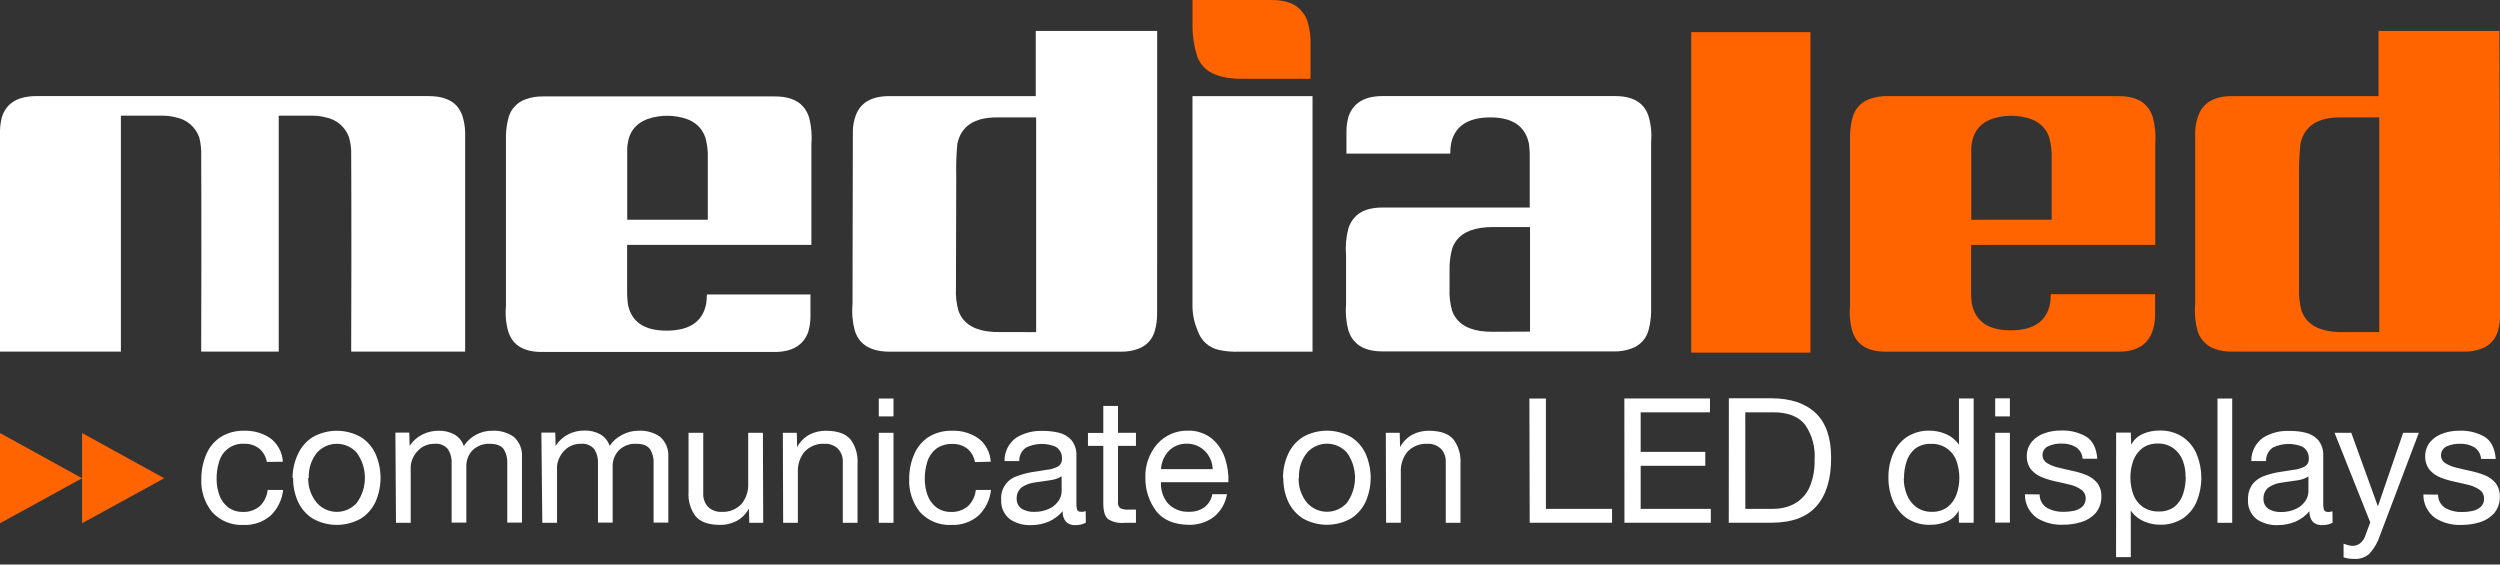 <svg width="279" height="63" viewBox="0 0 279 63" fill="none" xmlns="http://www.w3.org/2000/svg">
<rect x="0" y="0" width="279" height="63" fill="#333333" stroke="none"/>
<g clip-path="url(#clip0_3049_1314)">
<path d="M146.265 8.797H138.606C136.859 8.797 135.551 8.463 134.683 7.796C134.18 7.386 133.801 6.844 133.589 6.231C133.254 5.169 133.085 4.062 133.086 2.949V0H141.888C143.507 0 144.642 0.429 145.291 1.286C145.564 1.59 145.773 1.948 145.904 2.336C146.182 3.259 146.301 4.223 146.254 5.186V8.797H146.265Z" fill="#FF6400"/>
<path d="M146.472 39.247H138.294C137.537 39.277 136.78 39.213 136.04 39.055C135.5 38.94 134.999 38.688 134.585 38.321C134.172 37.955 133.861 37.488 133.682 36.965L133.627 36.823C133.267 35.966 133.081 35.045 133.08 34.115V10.728H146.478V39.247H146.472Z" fill="white"/>
<path d="M51.621 12.96C51.477 12.543 51.258 12.156 50.976 11.817C50.303 11.089 49.258 10.723 47.83 10.723H4.098C2.008 10.723 0.711 11.494 0.219 13.048C0.087 13.544 0.013 14.055 0 14.569V39.241H13.491V12.911H18.185C18.672 12.909 19.158 12.973 19.629 13.102C20.205 13.208 20.744 13.46 21.195 13.835C21.645 14.21 21.991 14.694 22.2 15.242L22.233 15.334C22.359 15.817 22.433 16.313 22.452 16.811C22.452 17.222 22.501 24.7 22.452 39.241H31.106V12.911H34.903C35.391 12.909 35.877 12.974 36.347 13.102C36.924 13.208 37.463 13.46 37.913 13.835C38.364 14.21 38.71 14.694 38.919 15.242L38.951 15.334C39.085 15.817 39.166 16.312 39.192 16.811C39.192 17.222 39.241 24.7 39.192 39.241H51.911V14.744C51.895 14.13 51.792 13.523 51.605 12.938L51.621 12.96Z" fill="white"/>
<path fill-rule="evenodd" clip-rule="evenodd" d="M265.526 37.059V13.102H261.149C258.618 13.102 257.144 14.085 256.729 16.051C256.603 17.267 256.552 18.489 256.576 19.711V32.162C256.534 33.013 256.628 33.864 256.855 34.684C257.309 35.954 258.354 36.714 260 36.966C260.498 37.041 261.001 37.072 261.505 37.059H265.526ZM279.027 34.87C279.042 35.542 278.96 36.213 278.787 36.862C278.67 37.327 278.442 37.756 278.121 38.113C277.801 38.469 277.398 38.742 276.948 38.908C276.319 39.145 275.651 39.258 274.979 39.241H249.114C247.658 39.241 246.586 38.858 245.908 38.098C245.648 37.807 245.445 37.469 245.311 37.102L245.246 36.911C244.983 35.937 244.894 34.924 244.983 33.919V14.673C244.998 14.087 245.111 13.508 245.317 12.96C245.831 11.472 247.088 10.728 249.086 10.728H265.438V3.452H278.929L279.027 34.87Z" fill="#FF6400"/>
<path fill-rule="evenodd" clip-rule="evenodd" d="M9.158 53.372L0 58.394V48.328L9.158 53.372ZM18.327 53.372L9.158 58.394V48.328L18.327 53.372Z" fill="#FF6400"/>
<path d="M188.739 3.589H202.044V39.351H188.739V3.589Z" fill="#FF6400"/>
<path fill-rule="evenodd" clip-rule="evenodd" d="M129.136 34.876C129.147 35.547 129.066 36.218 128.895 36.867C128.778 37.332 128.549 37.761 128.229 38.117C127.908 38.474 127.506 38.747 127.057 38.913C126.426 39.15 125.756 39.263 125.082 39.247H99.271C97.812 39.247 96.742 38.866 96.06 38.103C95.804 37.811 95.603 37.473 95.469 37.108L95.398 36.916C95.138 35.942 95.051 34.929 95.141 33.924L95.179 14.673C95.182 14.089 95.281 13.511 95.475 12.96C95.989 11.472 97.245 10.728 99.244 10.728H115.59V3.452H129.141L129.136 34.876ZM115.634 37.064V13.102H111.258C108.726 13.102 107.253 14.085 106.837 16.051C106.726 17.268 106.686 18.49 106.717 19.711L106.684 32.162C106.642 33.013 106.736 33.864 106.963 34.684C107.419 35.954 108.466 36.714 110.103 36.966C110.603 37.04 111.108 37.071 111.613 37.059L115.634 37.064Z" fill="white"/>
<path d="M90.463 27.326H90.551V17.479V16.084C90.637 15.077 90.548 14.062 90.288 13.086L90.217 12.9C90.086 12.531 89.886 12.191 89.626 11.899C88.975 11.138 87.925 10.761 86.464 10.761H60.61C59.937 10.746 59.267 10.857 58.635 11.089C58.177 11.25 57.766 11.52 57.437 11.877C57.108 12.234 56.871 12.666 56.748 13.135C56.576 13.787 56.481 14.457 56.463 15.132V34.148C56.371 35.123 56.464 36.107 56.737 37.047L56.775 37.14C57.278 38.57 58.513 39.283 60.478 39.279H86.437C88.403 39.279 89.657 38.535 90.201 37.047C90.362 36.491 90.445 35.914 90.447 35.335V32.862H78.887C78.887 33.278 78.844 33.661 78.8 33.956C78.395 35.904 76.936 36.885 74.423 36.9C71.91 36.914 70.461 35.933 70.074 33.956C70.036 33.661 70.008 33.278 69.987 32.862V27.326H90.463ZM78.707 15.29C78.927 16.08 79.023 16.9 78.991 17.719V24.519H69.998V16.559C70.018 16.129 70.094 15.702 70.222 15.29C70.67 14.021 71.721 13.261 73.362 13.009C74.087 12.891 74.826 12.891 75.55 13.009C77.192 13.261 78.242 14.021 78.691 15.29H78.707Z" fill="white"/>
<path fill-rule="evenodd" clip-rule="evenodd" d="M240.525 27.326V16.051C240.607 15.043 240.512 14.028 240.246 13.053L240.175 12.867C240.043 12.498 239.843 12.159 239.584 11.866C238.933 11.105 237.882 10.728 236.422 10.728H210.605C209.934 10.713 209.266 10.824 208.636 11.056C208.178 11.216 207.766 11.487 207.437 11.843C207.108 12.2 206.871 12.633 206.749 13.102C206.574 13.754 206.479 14.424 206.464 15.099V34.115C206.369 35.09 206.462 36.075 206.738 37.015L206.771 37.108C207.277 38.537 208.514 39.25 210.48 39.247H236.438C238.4 39.247 239.655 38.503 240.202 37.015C240.383 36.461 240.486 35.885 240.508 35.302V32.83H228.872C228.872 33.245 228.828 33.628 228.785 33.924C228.38 35.871 226.93 36.852 224.435 36.867C221.941 36.881 220.482 35.9 220.059 33.924C220.021 33.628 219.999 33.245 219.977 32.83V27.331L240.525 27.326ZM228.681 15.29C228.901 16.081 228.997 16.9 228.965 17.719V24.52H219.993V16.56C220.013 16.128 220.09 15.701 220.223 15.29C220.672 14.021 221.722 13.261 223.363 13.009C224.088 12.891 224.827 12.891 225.551 13.009C227.182 13.261 228.232 14.021 228.681 15.29Z" fill="#FF6400"/>
<path fill-rule="evenodd" clip-rule="evenodd" d="M183.974 12.955L183.941 12.862C183.434 11.432 182.198 10.719 180.232 10.723H154.274C152.312 10.723 151.057 11.467 150.51 12.955C150.349 13.511 150.266 14.088 150.264 14.667V17.14H161.845C161.845 16.724 161.894 16.341 161.933 16.046C162.337 14.098 163.787 13.117 166.282 13.102C168.776 13.088 170.226 14.069 170.631 16.046C170.675 16.341 170.697 16.724 170.719 17.14V23.158H154.306C152.848 23.158 151.794 23.539 151.144 24.301C150.886 24.595 150.683 24.934 150.548 25.302L150.482 25.488C150.223 26.465 150.134 27.479 150.22 28.486V33.897C150.134 34.902 150.223 35.914 150.482 36.889L150.554 37.081C150.686 37.447 150.886 37.785 151.144 38.076C151.797 38.835 152.851 39.216 154.306 39.219H180.123C180.795 39.235 181.463 39.122 182.092 38.886C182.551 38.727 182.963 38.456 183.292 38.099C183.622 37.743 183.858 37.31 183.98 36.84C184.152 36.189 184.247 35.521 184.264 34.848V15.832C184.349 14.863 184.25 13.887 183.974 12.955ZM166.648 37.026C166.16 37.038 165.671 37.007 165.188 36.933C163.546 36.681 162.496 35.921 162.048 34.651C161.827 33.862 161.733 33.042 161.769 32.222V30.149C161.749 29.329 161.85 28.511 162.069 27.72C162.525 26.451 163.574 25.691 165.215 25.439C165.698 25.363 166.187 25.33 166.676 25.34H168.016H170.751V37.009L166.648 37.026Z" fill="white"/>
<path fill-rule="evenodd" clip-rule="evenodd" d="M270.449 55.183C270.441 55.695 270.556 56.202 270.786 56.66C271.015 57.118 271.352 57.514 271.768 57.814C272.647 58.361 273.671 58.628 274.706 58.58C275.389 58.586 276.07 58.488 276.724 58.29C277.338 58.111 277.893 57.769 278.327 57.3C278.771 56.774 279.004 56.101 278.978 55.413C279.001 54.865 278.83 54.327 278.497 53.892C278.17 53.508 277.752 53.211 277.282 53.027C276.768 52.824 276.237 52.667 275.696 52.557C275.149 52.442 274.662 52.322 274.164 52.201C273.725 52.106 273.305 51.938 272.922 51.703C272.767 51.611 272.638 51.48 272.549 51.322C272.459 51.165 272.413 50.987 272.413 50.806C272.414 50.586 272.48 50.372 272.604 50.19C272.728 50.009 272.904 49.869 273.108 49.789C273.565 49.599 274.058 49.51 274.552 49.526C275.086 49.508 275.615 49.632 276.084 49.887C276.317 50.026 276.511 50.22 276.65 50.452C276.79 50.683 276.87 50.946 276.883 51.217H278.524C278.429 50.013 278.003 49.181 277.244 48.722C276.378 48.241 275.394 48.016 274.405 48.071C273.809 48.066 273.217 48.164 272.654 48.361C272.11 48.541 271.622 48.86 271.237 49.285C270.85 49.744 270.642 50.327 270.652 50.926C270.633 51.47 270.808 52.003 271.144 52.431C271.471 52.814 271.889 53.109 272.359 53.29C272.871 53.492 273.4 53.65 273.94 53.76C274.487 53.875 275.034 54.001 275.526 54.127C275.962 54.231 276.374 54.417 276.741 54.674C276.893 54.784 277.017 54.93 277.101 55.099C277.184 55.267 277.226 55.454 277.222 55.642C277.23 55.821 277.198 55.998 277.129 56.163C277.06 56.327 276.955 56.475 276.823 56.594C276.552 56.818 276.228 56.969 275.882 57.032C275.522 57.108 275.155 57.145 274.788 57.141C274.149 57.169 273.514 57.025 272.949 56.725C272.684 56.57 272.464 56.346 272.312 56.078C272.161 55.81 272.082 55.507 272.085 55.199L270.449 55.183ZM269.941 48.301H268.19L265.373 56.507L262.402 48.301H260.536L264.519 58.29L263.885 60.002C263.753 60.264 263.567 60.493 263.337 60.675C263.096 60.84 262.809 60.925 262.517 60.916C262.35 60.91 262.184 60.883 262.025 60.834L261.543 60.681V62.196C261.721 62.259 261.904 62.305 262.09 62.333C262.282 62.359 262.476 62.372 262.67 62.371C262.988 62.4 263.308 62.364 263.611 62.264C263.914 62.164 264.193 62.003 264.432 61.791C264.971 61.193 265.375 60.486 265.619 59.718L269.941 48.301ZM260.301 57.054C260.209 57.089 260.114 57.114 260.017 57.13C259.944 57.138 259.871 57.138 259.798 57.13C259.546 57.13 259.393 57.043 259.338 56.857C259.275 56.577 259.253 56.289 259.273 56.003V50.85C259.305 50.211 259.098 49.583 258.693 49.088C258.315 48.684 257.822 48.403 257.281 48.284C256.699 48.145 256.102 48.081 255.503 48.093C254.474 48.044 253.453 48.303 252.571 48.837C252.153 49.131 251.814 49.523 251.583 49.979C251.353 50.435 251.237 50.941 251.247 51.452H252.888C252.881 51.158 252.946 50.866 253.079 50.604C253.212 50.341 253.408 50.116 253.649 49.947C254.158 49.7 254.713 49.563 255.279 49.545C255.845 49.527 256.408 49.629 256.931 49.843C257.171 49.978 257.367 50.18 257.496 50.423C257.625 50.667 257.682 50.942 257.659 51.217C257.667 51.389 257.628 51.561 257.545 51.712C257.462 51.864 257.339 51.99 257.188 52.075C256.805 52.269 256.39 52.389 255.963 52.431C255.456 52.5 254.893 52.588 254.273 52.694C253.713 52.792 253.164 52.94 252.631 53.137C252.137 53.319 251.702 53.633 251.373 54.045C251.022 54.555 250.847 55.166 250.875 55.785C250.851 56.197 250.927 56.608 251.096 56.985C251.266 57.361 251.524 57.691 251.849 57.945C252.542 58.407 253.364 58.637 254.196 58.602C254.866 58.608 255.53 58.48 256.149 58.224C256.762 57.96 257.305 57.558 257.735 57.048C257.7 57.478 257.836 57.905 258.113 58.235C258.248 58.363 258.408 58.462 258.583 58.525C258.759 58.588 258.945 58.614 259.131 58.602C259.361 58.606 259.59 58.582 259.814 58.531C259.992 58.491 260.162 58.423 260.318 58.328L260.301 57.054ZM257.621 54.865C257.612 55.22 257.504 55.565 257.309 55.861C257.062 56.242 256.719 56.55 256.313 56.753C255.766 57.022 255.161 57.155 254.552 57.141C254.079 57.16 253.611 57.046 253.2 56.813C253.009 56.691 252.852 56.52 252.748 56.319C252.643 56.117 252.593 55.891 252.604 55.664C252.59 55.416 252.638 55.168 252.743 54.943C252.848 54.718 253.007 54.522 253.206 54.373C253.635 54.096 254.121 53.92 254.628 53.859L256.297 53.618C256.765 53.569 257.217 53.418 257.621 53.175V54.865ZM247.472 58.345H249.114V44.477H247.472V58.345ZM236.154 62.174H237.795V56.988C238.185 57.538 238.724 57.965 239.348 58.219C239.899 58.443 240.488 58.558 241.083 58.558C241.988 58.581 242.878 58.329 243.637 57.836C244.316 57.367 244.844 56.711 245.158 55.949C245.841 54.266 245.841 52.385 245.158 50.702C244.839 49.93 244.306 49.266 243.621 48.788C242.86 48.283 241.962 48.025 241.05 48.049C240.39 48.034 239.735 48.163 239.13 48.426C238.572 48.67 238.116 49.099 237.839 49.641L237.8 48.279H236.159L236.154 62.174ZM243.927 53.213C243.933 53.852 243.837 54.487 243.643 55.095C243.472 55.656 243.144 56.155 242.697 56.534C242.183 56.916 241.553 57.109 240.913 57.081C240.259 57.102 239.616 56.91 239.08 56.534C238.612 56.177 238.257 55.693 238.057 55.139C237.649 53.944 237.649 52.647 238.057 51.452C238.248 50.901 238.589 50.414 239.042 50.046C239.557 49.667 240.186 49.474 240.826 49.499C241.455 49.485 242.071 49.677 242.582 50.046C243.043 50.398 243.397 50.871 243.605 51.413C243.822 51.995 243.924 52.614 243.906 53.235L243.927 53.213ZM225.984 55.161C225.974 55.673 226.089 56.181 226.319 56.639C226.548 57.097 226.886 57.493 227.302 57.792C228.181 58.34 229.205 58.607 230.24 58.558C230.922 58.565 231.601 58.467 232.253 58.268C232.868 58.091 233.422 57.748 233.856 57.278C234.3 56.751 234.534 56.079 234.512 55.391C234.532 54.843 234.362 54.306 234.031 53.87C233.702 53.488 233.285 53.192 232.816 53.005C232.302 52.803 231.771 52.645 231.23 52.535C230.683 52.42 230.196 52.3 229.693 52.179C229.255 52.084 228.837 51.916 228.456 51.681C228.3 51.589 228.171 51.458 228.08 51.301C227.99 51.144 227.943 50.966 227.942 50.784C227.943 50.564 228.01 50.349 228.135 50.167C228.26 49.986 228.437 49.846 228.642 49.767C229.098 49.578 229.588 49.488 230.081 49.504C230.615 49.485 231.144 49.61 231.613 49.865C231.846 50.003 232.042 50.197 232.182 50.429C232.323 50.661 232.403 50.924 232.417 51.195H234.058C233.964 49.991 233.537 49.16 232.778 48.7C231.912 48.22 230.928 47.994 229.939 48.049C229.345 48.044 228.754 48.142 228.194 48.339C227.648 48.517 227.159 48.836 226.777 49.263C226.388 49.721 226.179 50.304 226.191 50.905C226.174 51.447 226.346 51.98 226.678 52.409C227.008 52.792 227.427 53.087 227.898 53.268C228.409 53.47 228.936 53.627 229.474 53.739C230.021 53.853 230.568 53.979 231.06 54.105C231.497 54.207 231.909 54.393 232.275 54.652C232.428 54.762 232.552 54.908 232.637 55.077C232.722 55.245 232.765 55.432 232.762 55.62C232.768 55.799 232.735 55.977 232.665 56.141C232.595 56.306 232.49 56.453 232.357 56.572C232.087 56.797 231.762 56.948 231.416 57.01C231.056 57.087 230.689 57.123 230.322 57.119C229.683 57.145 229.049 57.002 228.484 56.704C228.219 56.547 228 56.324 227.848 56.056C227.696 55.788 227.617 55.485 227.619 55.177L225.984 55.161ZM224.304 44.455H222.663V46.473H224.304V44.455ZM222.663 58.323H224.304V48.301H222.663V58.323ZM212.487 53.399C212.478 52.763 212.572 52.129 212.766 51.523C212.939 50.963 213.267 50.464 213.713 50.084C214.228 49.701 214.86 49.508 215.502 49.537C216.123 49.507 216.736 49.68 217.25 50.029C217.764 50.379 218.151 50.886 218.352 51.474C218.768 52.669 218.768 53.971 218.352 55.166C218.164 55.719 217.822 56.206 217.367 56.572C216.852 56.952 216.223 57.145 215.584 57.119C214.954 57.133 214.338 56.941 213.828 56.572C213.369 56.218 213.015 55.745 212.805 55.205C212.577 54.634 212.46 54.025 212.46 53.41L212.487 53.399ZM220.261 44.466H218.62V49.63C218.235 49.076 217.694 48.648 217.066 48.399C216.517 48.175 215.93 48.06 215.338 48.06C214.432 48.036 213.541 48.288 212.783 48.782C212.104 49.253 211.575 49.908 211.256 50.669C210.91 51.497 210.737 52.387 210.748 53.284C210.738 54.187 210.913 55.083 211.262 55.916C211.583 56.686 212.116 57.35 212.799 57.831C213.562 58.335 214.462 58.593 215.376 58.569C216.034 58.581 216.688 58.451 217.291 58.186C217.85 57.948 218.307 57.52 218.582 56.977L218.62 58.334H220.261V44.466ZM194.773 46.014H197.881C199.558 46.014 200.755 46.486 201.469 47.431C202.244 48.573 202.61 49.944 202.509 51.32C202.542 52.351 202.356 53.377 201.962 54.329C201.683 54.985 201.231 55.552 200.654 55.971C200.191 56.298 199.666 56.529 199.112 56.649C198.697 56.742 198.273 56.788 197.848 56.786H194.779L194.773 46.014ZM192.93 58.334H197.689C199.987 58.334 201.675 57.705 202.755 56.447C203.835 55.188 204.367 53.396 204.352 51.069C204.352 48.837 203.776 47.177 202.624 46.09C201.471 45.004 199.83 44.456 197.7 44.449H192.941L192.93 58.334ZM181.288 58.334H190.927V56.786H183.099V51.982H190.309V50.429H183.099V46.014H190.834V44.466H181.277L181.288 58.334ZM170.713 58.334H179.904V56.786H172.524V44.477H170.68L170.713 58.334ZM154.689 58.334H156.331V52.672C156.293 51.858 156.554 51.058 157.064 50.423C157.349 50.119 157.698 49.88 158.085 49.725C158.473 49.57 158.89 49.502 159.307 49.526C159.579 49.514 159.852 49.556 160.108 49.65C160.365 49.744 160.6 49.888 160.8 50.073C160.984 50.27 161.127 50.502 161.221 50.754C161.315 51.007 161.358 51.275 161.347 51.545V58.345H162.989V51.742C163.056 50.8 162.795 49.864 162.25 49.094C161.741 48.432 160.833 48.087 159.515 48.071C158.851 48.055 158.194 48.207 157.605 48.514C157.033 48.837 156.562 49.315 156.249 49.893L156.21 48.301H154.657L154.689 58.334ZM144.963 53.323C144.913 52.301 145.24 51.297 145.882 50.5C146.161 50.19 146.503 49.943 146.884 49.773C147.265 49.604 147.677 49.516 148.095 49.516C148.512 49.516 148.924 49.604 149.305 49.773C149.686 49.943 150.028 50.19 150.307 50.5C150.901 51.318 151.221 52.303 151.221 53.315C151.221 54.326 150.901 55.311 150.307 56.129C150.028 56.439 149.686 56.686 149.305 56.856C148.924 57.025 148.512 57.112 148.095 57.112C147.677 57.112 147.265 57.025 146.884 56.856C146.503 56.686 146.161 56.439 145.882 56.129C145.232 55.345 144.894 54.351 144.93 53.334L144.963 53.323ZM143.217 53.323C143.202 54.24 143.388 55.15 143.764 55.987C144.121 56.756 144.691 57.407 145.406 57.863C146.224 58.324 147.147 58.565 148.086 58.565C149.025 58.565 149.948 58.324 150.767 57.863C151.484 57.41 152.055 56.758 152.408 55.987C152.776 55.145 152.966 54.236 152.966 53.317C152.966 52.398 152.776 51.489 152.408 50.648C152.055 49.874 151.485 49.22 150.767 48.766C149.948 48.306 149.025 48.064 148.086 48.064C147.147 48.064 146.224 48.306 145.406 48.766C144.689 49.222 144.12 49.876 143.764 50.648C143.375 51.489 143.177 52.406 143.185 53.334L143.217 53.323ZM129.568 52.354C129.608 51.613 129.902 50.908 130.4 50.358C130.663 50.082 130.981 49.865 131.334 49.72C131.686 49.575 132.065 49.505 132.446 49.515C132.822 49.51 133.196 49.58 133.544 49.722C133.893 49.864 134.209 50.075 134.475 50.341C135.004 50.881 135.312 51.599 135.34 52.354H129.568ZM135.301 55.15C135.195 55.736 134.873 56.261 134.399 56.621C133.899 56.965 133.303 57.137 132.697 57.114C132.246 57.138 131.796 57.061 131.378 56.889C130.961 56.717 130.587 56.453 130.285 56.118C129.769 55.464 129.514 54.641 129.568 53.81H137.09C137.125 52.939 137.007 52.068 136.74 51.238C136.484 50.379 135.993 49.608 135.323 49.012C134.546 48.363 133.556 48.024 132.544 48.06C131.906 48.05 131.272 48.177 130.687 48.432C130.102 48.688 129.578 49.067 129.152 49.542C128.256 50.579 127.782 51.915 127.823 53.284C127.797 54.654 128.234 55.992 129.065 57.081C129.845 58.044 131.036 58.54 132.637 58.569C133.652 58.604 134.65 58.294 135.465 57.688C136.247 57.049 136.768 56.146 136.932 55.15H135.301ZM124.77 45.303H123.129V48.312H121.417V49.756H123.129V56.151C123.129 57.054 123.304 57.65 123.676 57.94C124.223 58.279 124.87 58.422 125.509 58.345H126.773V56.868H126.018C125.672 56.907 125.322 56.853 125.005 56.709C124.91 56.615 124.838 56.499 124.797 56.372C124.756 56.244 124.747 56.108 124.77 55.976V49.756H126.773V48.301H124.77V45.303ZM121.16 57.037C121.067 57.072 120.972 57.098 120.875 57.114C120.801 57.122 120.725 57.122 120.651 57.114C120.399 57.114 120.246 57.026 120.191 56.84C120.128 56.561 120.105 56.273 120.126 55.987V50.85C120.162 50.212 119.957 49.583 119.551 49.088C119.173 48.684 118.681 48.403 118.14 48.284C117.556 48.145 116.957 48.081 116.356 48.093C115.328 48.044 114.309 48.303 113.429 48.837C113.011 49.13 112.671 49.522 112.44 49.978C112.209 50.434 112.094 50.941 112.106 51.452H113.747C113.739 51.158 113.805 50.866 113.937 50.604C114.07 50.341 114.266 50.116 114.507 49.947C115.016 49.7 115.572 49.563 116.137 49.545C116.703 49.527 117.266 49.629 117.79 49.843C118.029 49.979 118.224 50.181 118.352 50.424C118.48 50.668 118.535 50.943 118.512 51.217C118.522 51.389 118.484 51.562 118.4 51.714C118.317 51.866 118.193 51.991 118.041 52.075C117.66 52.269 117.247 52.389 116.821 52.431C116.314 52.5 115.751 52.588 115.131 52.694C114.572 52.792 114.022 52.94 113.49 53.137C112.942 53.317 112.471 53.676 112.152 54.156C111.834 54.636 111.686 55.21 111.734 55.785C111.709 56.197 111.785 56.608 111.955 56.985C112.124 57.361 112.383 57.691 112.707 57.945C113.4 58.409 114.222 58.639 115.054 58.602C115.724 58.608 116.388 58.48 117.007 58.224C117.62 57.96 118.163 57.558 118.594 57.048C118.559 57.478 118.694 57.905 118.971 58.235C119.107 58.363 119.267 58.462 119.442 58.525C119.617 58.588 119.803 58.614 119.989 58.602C120.217 58.607 120.445 58.583 120.667 58.531C120.847 58.491 121.018 58.423 121.176 58.328L121.16 57.037ZM118.479 54.849C118.468 55.203 118.36 55.548 118.167 55.845C117.921 56.225 117.577 56.533 117.171 56.736C116.622 57.005 116.016 57.138 115.404 57.125C114.932 57.142 114.465 57.029 114.053 56.797C113.862 56.674 113.707 56.503 113.604 56.301C113.5 56.1 113.451 55.874 113.462 55.648C113.449 55.4 113.496 55.152 113.601 54.927C113.706 54.702 113.865 54.506 114.064 54.357C114.493 54.079 114.979 53.904 115.486 53.842L117.155 53.602C117.623 53.552 118.075 53.401 118.479 53.159V54.849ZM110.568 51.528C110.54 51.015 110.4 50.514 110.158 50.061C109.916 49.607 109.578 49.212 109.168 48.902C108.303 48.322 107.276 48.031 106.236 48.071C105.301 48.045 104.38 48.296 103.588 48.793C102.887 49.269 102.34 49.938 102.012 50.719C101.645 51.584 101.459 52.514 101.465 53.454C101.406 54.787 101.832 56.097 102.663 57.141C103.105 57.624 103.648 58.004 104.253 58.254C104.858 58.503 105.511 58.617 106.164 58.586C107.267 58.635 108.348 58.265 109.19 57.551C109.982 56.79 110.48 55.773 110.596 54.679H108.9C108.834 55.36 108.529 55.995 108.041 56.474C107.514 56.925 106.836 57.16 106.143 57.13C105.531 57.147 104.933 56.954 104.447 56.583C104.012 56.227 103.685 55.757 103.5 55.227C103.301 54.655 103.201 54.054 103.205 53.449C103.195 52.797 103.291 52.149 103.489 51.528C103.661 50.961 104.001 50.46 104.463 50.09C105.008 49.703 105.667 49.51 106.334 49.542C106.928 49.532 107.507 49.725 107.975 50.09C108.416 50.469 108.709 50.992 108.801 51.567L110.568 51.528ZM99.715 44.477H98.073V46.473H99.715V44.477ZM98.073 58.345H99.715V48.301H98.073V58.345ZM87.4 58.345H89.041V52.672C89.005 51.857 89.267 51.058 89.78 50.423C90.064 50.118 90.412 49.88 90.798 49.725C91.185 49.57 91.601 49.502 92.017 49.526C92.29 49.513 92.563 49.554 92.819 49.648C93.076 49.742 93.311 49.887 93.511 50.073C93.695 50.269 93.839 50.501 93.933 50.754C94.027 51.006 94.07 51.275 94.058 51.545V58.345H95.699V51.742C95.766 50.8 95.505 49.864 94.96 49.094C94.446 48.432 93.543 48.087 92.225 48.071C91.561 48.054 90.904 48.206 90.316 48.514C89.742 48.835 89.271 49.313 88.959 49.893L88.921 48.301H87.367L87.4 58.345ZM85.141 48.301H83.499V53.979C83.536 54.793 83.275 55.592 82.766 56.228C82.481 56.532 82.132 56.771 81.745 56.926C81.357 57.081 80.94 57.149 80.523 57.125C80.25 57.138 79.978 57.096 79.721 57.002C79.465 56.908 79.23 56.764 79.03 56.578C78.846 56.382 78.703 56.151 78.609 55.9C78.515 55.648 78.472 55.38 78.483 55.112V48.301H76.841V54.909C76.773 55.849 77.034 56.783 77.58 57.551C78.091 58.219 79.002 58.562 80.315 58.58C80.98 58.595 81.636 58.44 82.225 58.131C82.798 57.812 83.269 57.336 83.581 56.758L83.62 58.345H85.173L85.141 48.301ZM60.522 58.345H62.164V52.092C62.18 51.742 62.27 51.399 62.426 51.085C62.621 50.666 62.914 50.3 63.28 50.018C63.735 49.687 64.287 49.514 64.85 49.526C65.131 49.498 65.416 49.541 65.677 49.651C65.937 49.761 66.167 49.934 66.343 50.155C66.637 50.636 66.773 51.196 66.732 51.758V58.323H68.373V52.092C68.359 51.748 68.415 51.406 68.538 51.085C68.662 50.764 68.849 50.472 69.09 50.226C69.345 49.988 69.646 49.804 69.973 49.683C70.301 49.563 70.65 49.51 70.999 49.526C71.787 49.526 72.312 49.756 72.574 50.177C72.854 50.655 72.981 51.206 72.941 51.758V58.323H74.582V50.981C74.611 50.563 74.543 50.143 74.383 49.755C74.224 49.367 73.978 49.021 73.663 48.744C72.954 48.253 72.1 48.016 71.24 48.071C70.611 48.069 69.992 48.225 69.44 48.525C68.872 48.807 68.388 49.231 68.034 49.756C67.853 49.193 67.461 48.722 66.939 48.443C66.421 48.17 65.841 48.034 65.254 48.049C64.607 48.037 63.966 48.186 63.389 48.481C62.827 48.781 62.35 49.22 62.005 49.756L61.967 48.279H60.418L60.522 58.345ZM44.192 58.345H45.834V52.092C45.848 51.742 45.935 51.399 46.091 51.085C46.289 50.667 46.584 50.302 46.95 50.018C47.404 49.686 47.956 49.513 48.52 49.526C48.801 49.498 49.086 49.541 49.346 49.651C49.607 49.761 49.837 49.934 50.013 50.155C50.307 50.636 50.443 51.196 50.402 51.758V58.323H52.043V52.092C52.029 51.749 52.085 51.407 52.207 51.086C52.33 50.766 52.516 50.473 52.754 50.226C53.011 49.989 53.313 49.805 53.641 49.684C53.97 49.564 54.319 49.51 54.669 49.526C55.451 49.526 55.982 49.756 56.244 50.177C56.524 50.655 56.651 51.206 56.611 51.758V58.323H58.252V50.981C58.28 50.562 58.211 50.143 58.051 49.755C57.891 49.367 57.643 49.021 57.328 48.744C56.62 48.254 55.768 48.017 54.91 48.071C54.281 48.069 53.662 48.225 53.11 48.525C52.56 48.82 52.094 49.252 51.758 49.778C51.578 49.215 51.185 48.744 50.664 48.465C50.145 48.192 49.565 48.056 48.979 48.071C48.331 48.059 47.691 48.208 47.114 48.503C46.547 48.793 46.065 49.225 45.713 49.756L45.675 48.279H44.127L44.192 58.345ZM34.46 53.334C34.413 52.312 34.74 51.309 35.379 50.511C35.659 50.201 36 49.954 36.381 49.784C36.762 49.615 37.175 49.527 37.592 49.527C38.009 49.527 38.422 49.615 38.803 49.784C39.184 49.954 39.525 50.201 39.805 50.511C40.402 51.328 40.724 52.313 40.724 53.325C40.724 54.337 40.402 55.323 39.805 56.14C39.525 56.45 39.184 56.697 38.803 56.867C38.422 57.036 38.009 57.123 37.592 57.123C37.175 57.123 36.762 57.036 36.381 56.867C36 56.697 35.659 56.45 35.379 56.14C34.718 55.357 34.367 54.358 34.394 53.334H34.46ZM32.715 53.334C32.696 54.251 32.883 55.162 33.262 55.998C33.615 56.769 34.186 57.421 34.903 57.874C35.722 58.335 36.647 58.578 37.587 58.578C38.526 58.578 39.451 58.335 40.27 57.874C40.987 57.421 41.557 56.769 41.911 55.998C42.279 55.156 42.469 54.247 42.469 53.328C42.469 52.409 42.279 51.5 41.911 50.658C41.558 49.885 40.988 49.231 40.27 48.776C39.451 48.316 38.526 48.073 37.587 48.073C36.647 48.073 35.722 48.316 34.903 48.776C34.185 49.231 33.615 49.885 33.262 50.658C32.86 51.493 32.651 52.407 32.649 53.334H32.715ZM31.566 51.528C31.539 51.015 31.399 50.514 31.157 50.06C30.915 49.606 30.577 49.211 30.166 48.902C29.301 48.322 28.274 48.031 27.233 48.071C26.3 48.045 25.381 48.297 24.591 48.793C23.887 49.265 23.339 49.935 23.015 50.719C22.646 51.583 22.459 52.514 22.468 53.454C22.404 54.788 22.83 56.1 23.666 57.141C24.108 57.625 24.65 58.005 25.256 58.255C25.861 58.504 26.514 58.617 27.168 58.586C28.27 58.635 29.351 58.265 30.193 57.551C30.984 56.788 31.481 55.772 31.599 54.679H29.87C29.802 55.361 29.496 55.996 29.006 56.474C28.479 56.925 27.8 57.16 27.107 57.13C26.498 57.146 25.901 56.953 25.417 56.583C24.981 56.228 24.653 55.758 24.471 55.227C24.269 54.656 24.169 54.054 24.175 53.449C24.164 52.798 24.258 52.149 24.454 51.528C24.622 50.915 24.999 50.38 25.519 50.015C26.039 49.649 26.671 49.477 27.304 49.526C27.898 49.513 28.478 49.707 28.945 50.073C29.389 50.452 29.683 50.975 29.777 51.55L31.566 51.528Z" fill="white"/>
</g>
<defs>
<clipPath id="clip0_3049_1314">
<rect width="279" height="62.371" fill="white"/>
</clipPath>
</defs>
</svg>
